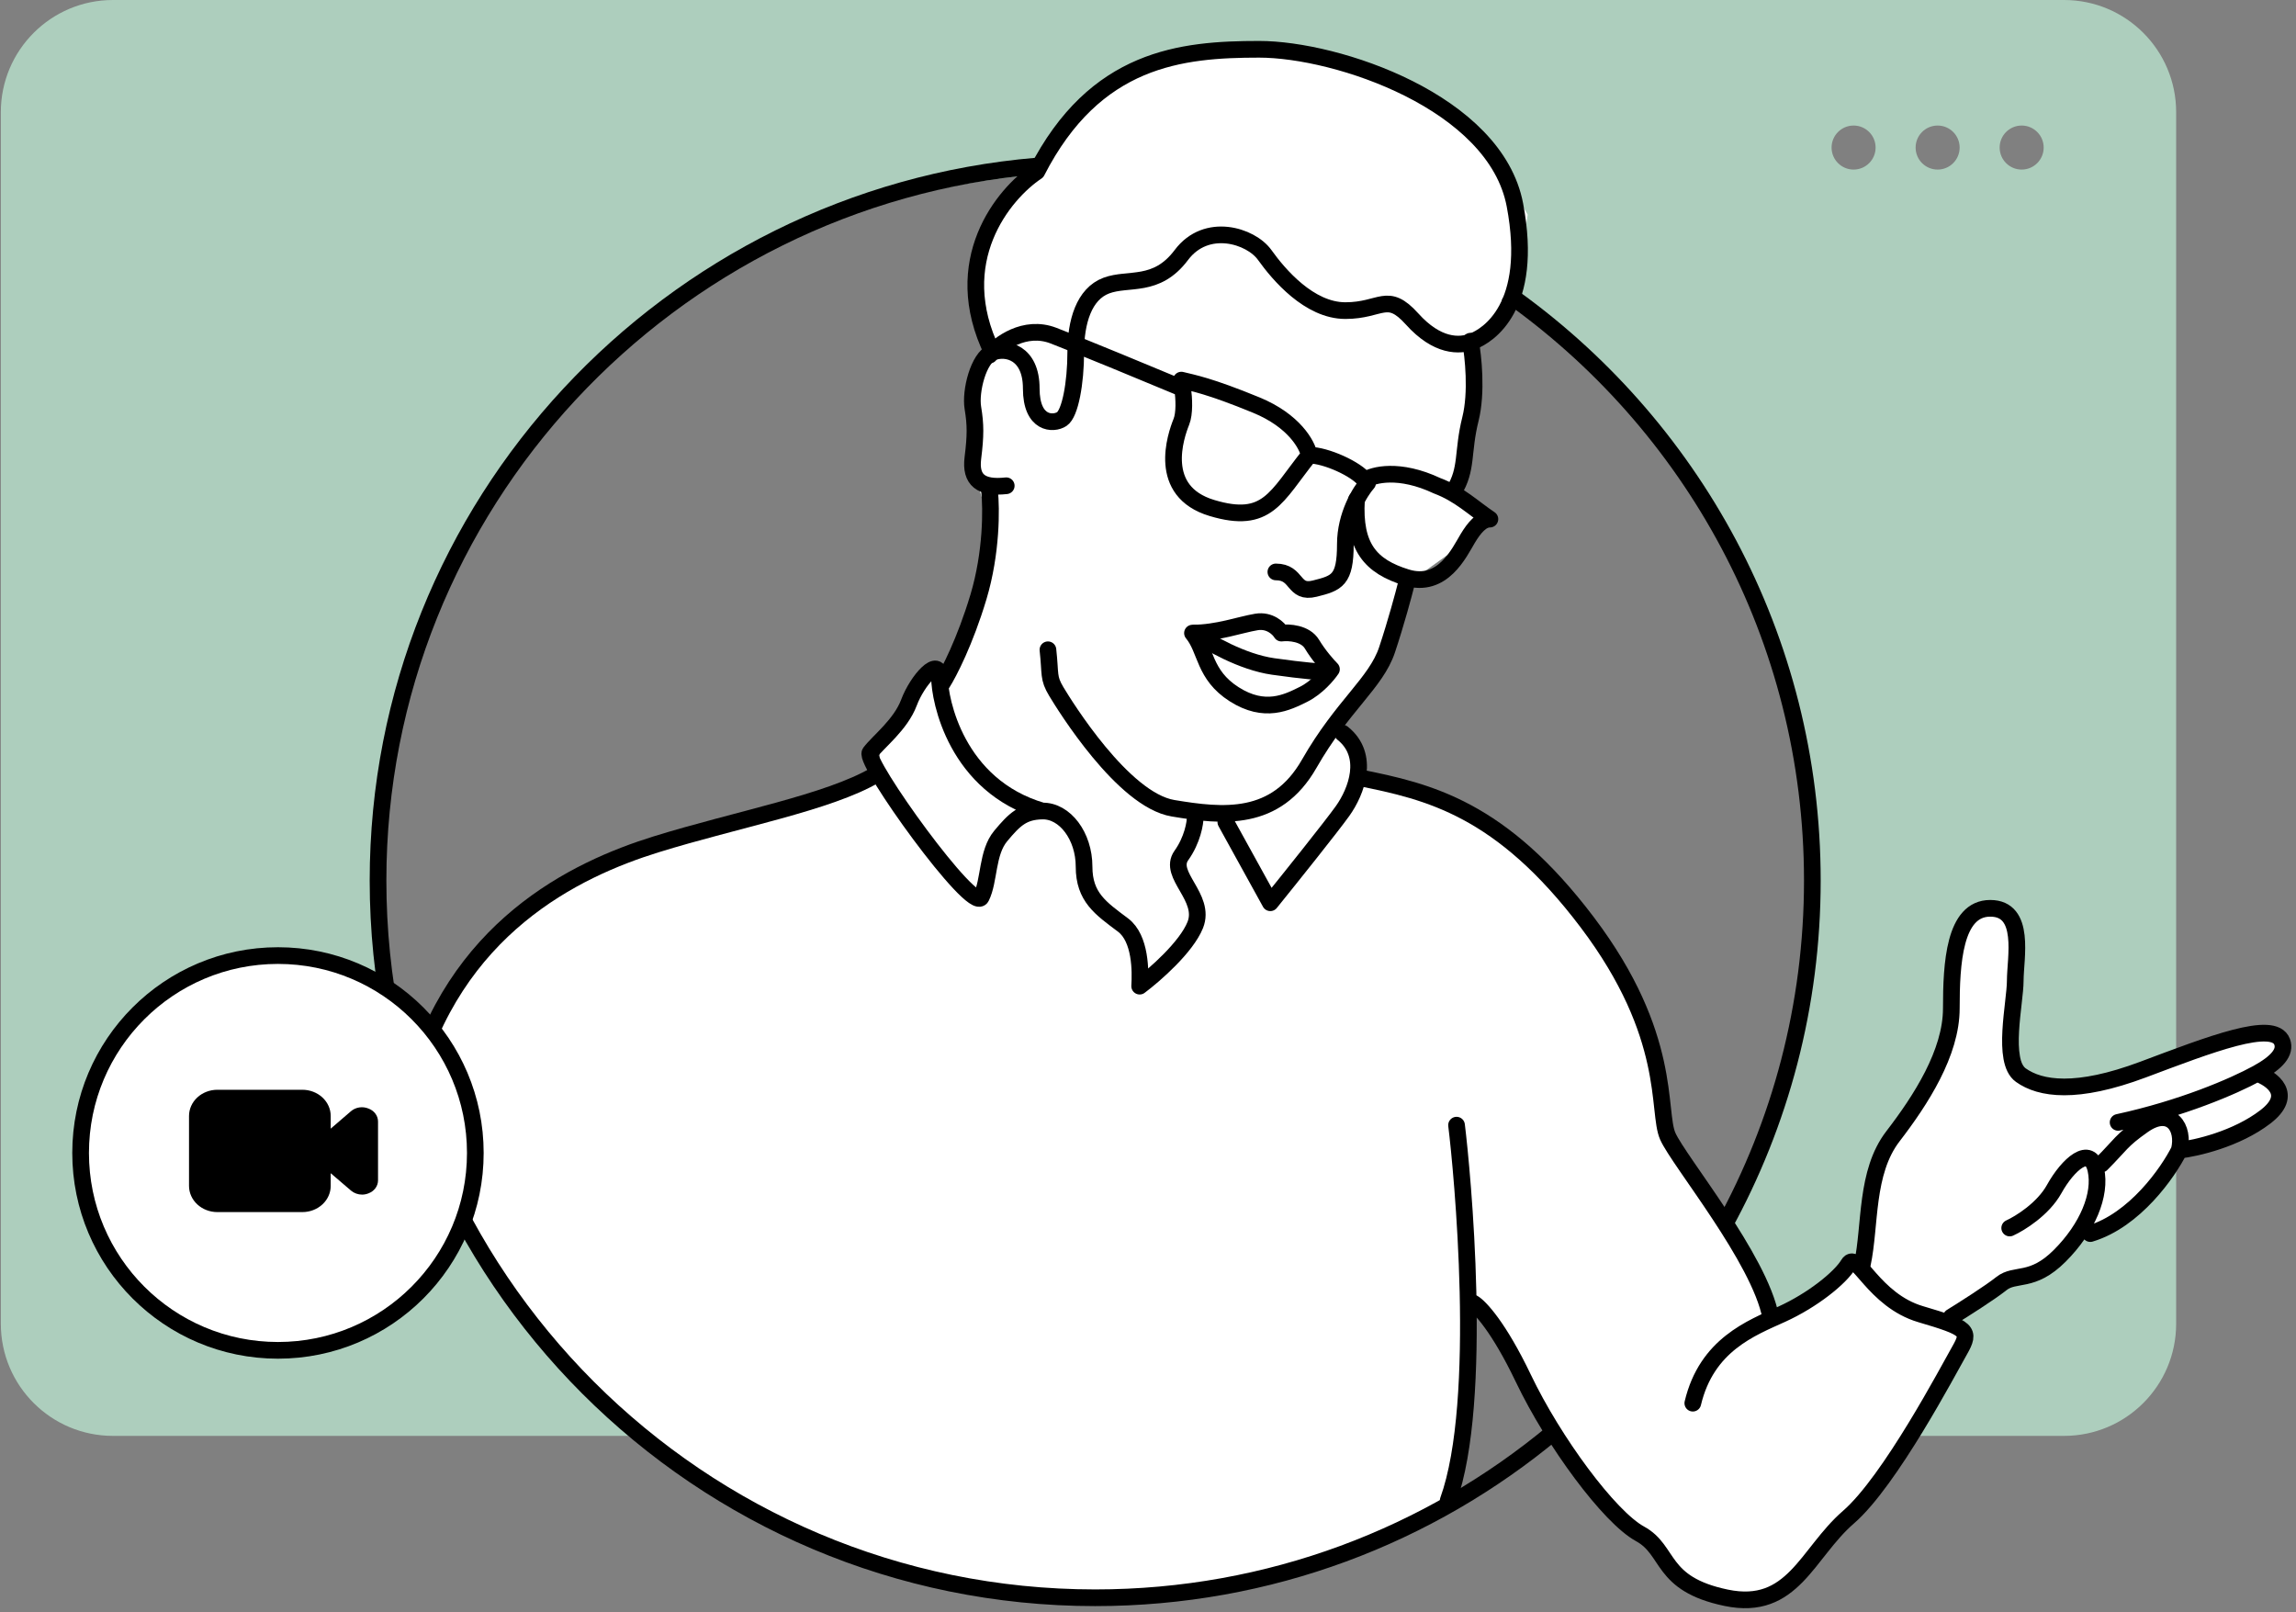 <svg width="413" height="290" viewBox="0 0 413 290" fill="none" xmlns="http://www.w3.org/2000/svg">
<rect x="0" y="0" width="413" height="290" fill="#808080" stroke="none"/>
<path fill-rule="evenodd" clip-rule="evenodd" d="M0.15 20.173V238.078C0.15 249.219 9.182 258.251 20.323 258.251H115.5C115.5 258.251 148.5 287.865 198 286.865C247.5 285.865 264 268.365 264 268.365L266.578 265.883C264.981 266.896 263.359 267.875 261.715 268.82L264 252.365L264.5 233.365L279.065 256.877C278.996 256.934 278.926 256.991 278.856 257.048L292.001 273.365L298.088 280.22C300.007 282.381 302.369 284.105 305.012 285.274L312.001 288.365L316.68 286.788C319.202 285.938 321.531 284.597 323.533 282.843L326.183 280.52C327.06 279.751 327.868 278.908 328.599 278L344.501 258.251H371.27C382.411 258.251 391.443 249.219 391.443 238.078V207L398.526 204.758C401.148 203.928 403.572 202.571 405.651 200.77L410 197C408.448 194.515 408.3 191.402 409.61 188.781L410 188C408.467 186.467 406.202 185.926 404.141 186.603L391.443 190.771V167.758V20.173C391.443 9.032 382.411 0 371.27 0H197.391H130.395H20.323C9.182 0 0.15 9.032 0.15 20.173ZM178.454 95.79L171.652 121.905H166.609L158.259 134.823V139.568L127.892 149.627L105.497 157.408L91.263 165.949L79.767 182.026L76 190.242L73.48 195.385C69.916 183.708 68 171.325 68 158.5C68 91.239 120.695 36.143 187.508 31.34L180.954 36.79L175.954 46.29L178.454 62.79L175.954 70.29V77.79L174.954 83.79L178.454 95.79ZM271.845 54.641L264.162 64.031L265.68 75.798L260.935 87.565L267.199 91.931L262.454 98.284L254.672 103.887L247.65 121.905L240.248 129.889L244.234 139.568L251.256 141.276L272.323 151.335L288.645 168.226L297.755 190.242L301.361 207.513L309.988 220.072C320.192 201.819 326 180.83 326 158.5C326 115.663 304.626 77.76 271.845 54.641ZM117.862 259.196L115.533 257.363C116.302 257.983 117.078 258.594 117.862 259.196ZM87.741 226.316L86.151 223.752C86.671 224.613 87.201 225.468 87.741 226.316ZM80.406 213.125L77.163 205.788C78.168 208.273 79.25 210.72 80.406 213.125ZM348.537 30.499C350.724 30.499 352.497 28.726 352.497 26.539C352.497 24.353 350.724 22.58 348.537 22.58C346.351 22.58 344.578 24.353 344.578 26.539C344.578 28.726 346.351 30.499 348.537 30.499ZM333.421 30.499C335.608 30.499 337.38 28.726 337.38 26.539C337.38 24.353 335.608 22.58 333.421 22.58C331.235 22.58 329.462 24.353 329.462 26.539C329.462 28.726 331.235 30.499 333.421 30.499ZM367.612 26.539C367.612 28.726 365.839 30.499 363.653 30.499C361.466 30.499 359.693 28.726 359.693 26.539C359.693 24.353 361.466 22.58 363.653 22.58C365.839 22.58 367.612 24.353 367.612 26.539Z" fill="#ADCEBD"/>
<path d="M171.652 121.905L178.454 95.79L174.954 83.79L175.954 77.79V70.29L178.454 62.79L175.954 46.29L180.954 36.79L187.612 31.253L192 21.5L204 12.5L216 9.5H234.5L251.256 14.5L267.199 25.5L274.79 38.599L272.702 53.593L264.162 64.031L265.68 75.798L260.935 87.565L267.199 91.931L262.454 98.284L254.672 103.887L247.65 121.905L240.248 129.889L244.234 139.568L251.256 141.276L272.323 151.335L288.645 168.226L297.755 190.242L301.361 207.513L312 223L320 237L334.5 226.5L337 211L344 199L351 185L351.5 177.5L351 170L354.5 164H361.5L363 171.5L361.5 185L364.5 193.5L372.5 195L383.5 193L407 185.5L410 188.5L407 193L410 196.5L405.5 202.5L392 206L388 213.5L379 221L374 221.149L370.5 226.5L361.5 230L351 237L354.5 240L348 250L341 262L335.5 270.365L328 277.865L318 286.5H306.5L300 280.5L291.5 274L281 260L264.5 233.365L264 252.365L261.5 270.365L246 277.865L230 283.365L213.454 286.29L194.5 287.365L174.5 285.365L152 279.365L131.954 270.29L108.454 251.79L93.5 235.602L82.5 217.865L73 196.365L76 190.242L79.767 182.026L91.263 165.949L105.497 157.408L127.892 149.627L158.259 139.568V134.823L166.609 121.905H171.652Z" fill="white"/>
<path d="M187.5 145.865C191.553 145.792 195 150.365 195 155.865C195 161.365 198 163.365 202 166.365C205.2 168.765 205.167 174.699 205 177.365C207.667 175.365 213.4 170.365 215 166.365C217 161.365 210 157.365 212.5 153.865C214.5 151.065 215 148.032 215 146.865M187.5 145.865C183.986 145.929 182.5 147.365 180 150.365C177.5 153.365 178 158.365 176.5 161.365C175 164.365 155.3 136.965 156.5 135.365C158 133.365 162 130.365 163.5 126.365C165 122.365 169 117.865 169 121.865C169 125.865 172 141.346 187.5 145.865Z" stroke="black" stroke-width="3" stroke-linecap="round" stroke-linejoin="round"/>
<path d="M220.5 147.865L228.5 162.365C232 158.032 239.5 148.665 241.5 145.865C244 142.365 246.5 135.865 241.5 131.865" stroke="black" stroke-width="3" stroke-linecap="round" stroke-linejoin="round"/>
<path d="M188.5 116.865C189 121.365 188.5 121.865 190 124.365C191.5 126.865 202 143.865 211 145.365C220 146.865 229.5 147.865 235.5 137.365C241.5 126.865 247.5 122.865 249.5 116.865C251.1 112.065 252.5 106.865 253 104.865" stroke="black" stroke-width="3" stroke-linecap="round" stroke-linejoin="round"/>
<path d="M226 111.865C223 112.365 219 113.865 214.5 113.865C217 116.865 216.5 121.365 222 124.865C227.5 128.365 231.5 126.365 234.5 124.865C236.9 123.665 238.833 121.365 239.5 120.365C238.833 119.698 237.2 117.865 236 115.865C234.8 113.865 231.833 113.698 230.5 113.865C230 113.032 228.4 111.465 226 111.865Z" stroke="black" stroke-width="3" stroke-linecap="round" stroke-linejoin="round"/>
<path d="M215 113.865C217.333 115.532 223.4 119.065 229 119.865C234.6 120.665 237.667 120.865 238.5 120.865" stroke="black" stroke-width="3" stroke-linecap="round" stroke-linejoin="round"/>
<path d="M229.5 102.865C233.5 102.865 232.5 106.865 236.5 105.865C240.5 104.865 242 104.365 242 97.865C242 92.665 244.667 88.365 246 86.865" stroke="black" stroke-width="3" stroke-linecap="round" stroke-linejoin="round"/>
<path d="M235.5 81.865C238.5 81.865 244 84.365 245.5 86.365C247 85.365 251.7 84.165 258.5 87.365C262.5 88.865 265 91.365 268 93.365C266.5 93.365 265.2 94.865 264 96.865C262.5 99.365 259.5 105.865 253 103.865C246.5 101.865 243.5 98.365 244 89.865M235.5 81.865C235.167 80.031 232.8 75.665 226 72.865C217.5 69.365 214.5 68.865 212.5 68.365C212.579 68.76 212.666 69.278 212.741 69.865M235.5 81.865C229.5 89.365 228 94.365 218 91.365C208 88.365 211.5 78.365 212.5 75.865C213.11 74.34 212.984 71.748 212.741 69.865M212.741 69.865C207.161 67.531 194.7 62.365 189.5 60.365C184.3 58.365 179.667 61.865 178 63.865" stroke="black" stroke-width="3" stroke-linecap="round" stroke-linejoin="round"/>
<path d="M181 87.365C176.5 87.865 174.5 86.365 175 82.365C175.5 78.365 175.5 76.365 175 73.365C174.5 70.365 176 64.365 178.5 63.365M178.5 63.365C181 62.365 185.5 63.365 185.5 69.865C185.5 76.365 189.5 76.365 191 75.365C192.5 74.365 193.5 68.865 193.5 63.365C193.5 57.865 195 52.865 199 51.365C203 49.865 208 51.865 212.5 45.865C217 39.865 225 42.365 227.5 45.865C230 49.365 235.5 55.865 242 55.865C248.5 55.865 249.5 52.365 254 57.365C258.5 62.365 262.5 62.365 265 61.365C267.5 60.365 276 55.365 272.5 36.865C269 18.365 240.5 8.865 226.5 8.865C212.5 8.865 197 10.365 186.5 30.865C180.5 34.865 170.5 46.965 178.5 63.365Z" stroke="black" stroke-width="3" stroke-linecap="round" stroke-linejoin="round"/>
<path d="M264.5 61.365C265 64.032 265.7 70.565 264.5 75.365C263 81.365 264 84.365 261.5 88.365" stroke="black" stroke-width="3" stroke-linecap="round" stroke-linejoin="round"/>
<path d="M178 88.365C178.333 91.365 178.4 99.365 176 107.365C173.6 115.365 170.667 121.032 169.5 122.865" stroke="black" stroke-width="3" stroke-linecap="round" stroke-linejoin="round"/>
<path d="M157.5 139.365C149 144.365 132.5 147.365 118 151.865C103.5 156.365 81.5 166.865 74 195.865" stroke="black" stroke-width="3" stroke-linecap="round" stroke-linejoin="round"/>
<path d="M244.5 139.865C257 142.365 270 145.365 285.5 165.865C301 186.365 298 199.865 300 204.365C302 208.865 316.5 226.365 318.5 236.865" stroke="black" stroke-width="3" stroke-linecap="round" stroke-linejoin="round"/>
<path d="M304.5 252.366C307 241.866 315 238.866 320.5 236.366C326 233.866 331 229.866 332.5 227.366C334 224.866 337 233.866 345.5 236.366C354 238.866 354.5 239.366 352.5 242.866C350.5 246.366 340 266.366 332.5 272.866C325 279.366 322.5 289.866 310.5 287.366C298.5 284.866 300.5 278.866 295 275.866C289.5 272.866 279.5 259.366 274 247.866C269.6 238.666 266.167 235.033 265 234.366" stroke="black" stroke-width="3" stroke-linecap="round" stroke-linejoin="round"/>
<path d="M262 202.365C263 210.365 267 251.865 260.5 269.865" stroke="black" stroke-width="3" stroke-linecap="round" stroke-linejoin="round"/>
<path d="M335 227.365C336.5 220.365 335.5 210.865 340.5 204.365C345.5 197.865 351 189.365 351 181.365C351 173.365 351.5 163.365 358 163.365C364.5 163.365 362.5 172.365 362.5 176.365C362.5 180.365 360 190.865 363.5 193.365C367 195.865 373.5 196.865 385.5 192.365C397.5 187.865 409 183.365 410.5 187.365C411.193 189.214 409.644 191.062 406 193.059M381 201.865C392.5 199.365 401.759 195.383 406 193.059M406 193.059C408.667 193.994 412.7 196.865 407.5 200.865C402.3 204.865 395 206.532 392 206.865M392 206.865C390 210.865 384 219.465 376 221.865M392 206.865C393 202.865 390.5 198.865 385.5 202.365C381.5 205.165 381.5 205.865 378 209.365M361.5 220.865C363.333 220.032 367.5 217.465 369.5 213.865C372 209.365 376 205.865 377 210.365C378 214.865 375.5 220.865 370.5 225.865C365.5 230.865 362.5 228.865 360 230.865C358 232.465 353.167 235.532 351 236.865" stroke="black" stroke-width="3" stroke-linecap="round" stroke-linejoin="round"/>
<path d="M271 52.687C304.259 76.019 326 114.653 326 158.365C326 180.892 320.226 202.07 310.077 220.5M186.5 29.865C120.404 35.447 68 90.826 68 158.365C68 229.61 125.755 287.365 197 287.365C228.377 287.365 257.137 276.163 279.5 257.54" stroke="black" stroke-width="3"/>
<circle cx="50" cy="207.365" r="35.5" fill="white" stroke="black" stroke-width="3"/>
<path d="M66.284 199.379C65.768 199.164 65.194 199.094 64.636 199.177C64.077 199.261 63.557 199.495 63.14 199.85L59.487 202.993V200.714C59.487 199.464 58.95 198.265 57.994 197.381C57.038 196.497 55.742 196 54.39 196H39.097C37.745 196 36.449 196.497 35.493 197.381C34.537 198.265 34 199.464 34 200.714V213.286C34 214.536 34.537 215.735 35.493 216.619C36.449 217.503 37.745 218 39.097 218H54.39C55.742 218 57.038 217.503 57.994 216.619C58.95 215.735 59.487 214.536 59.487 213.286V211.007L63.157 214.15C63.698 214.602 64.4 214.854 65.128 214.857C65.533 214.856 65.933 214.776 66.301 214.621C66.802 214.434 67.231 214.113 67.534 213.698C67.837 213.284 67.999 212.796 68 212.296V201.704C67.998 201.203 67.833 200.713 67.527 200.298C67.221 199.884 66.788 199.564 66.284 199.379V199.379Z" fill="black"/>
</svg>
